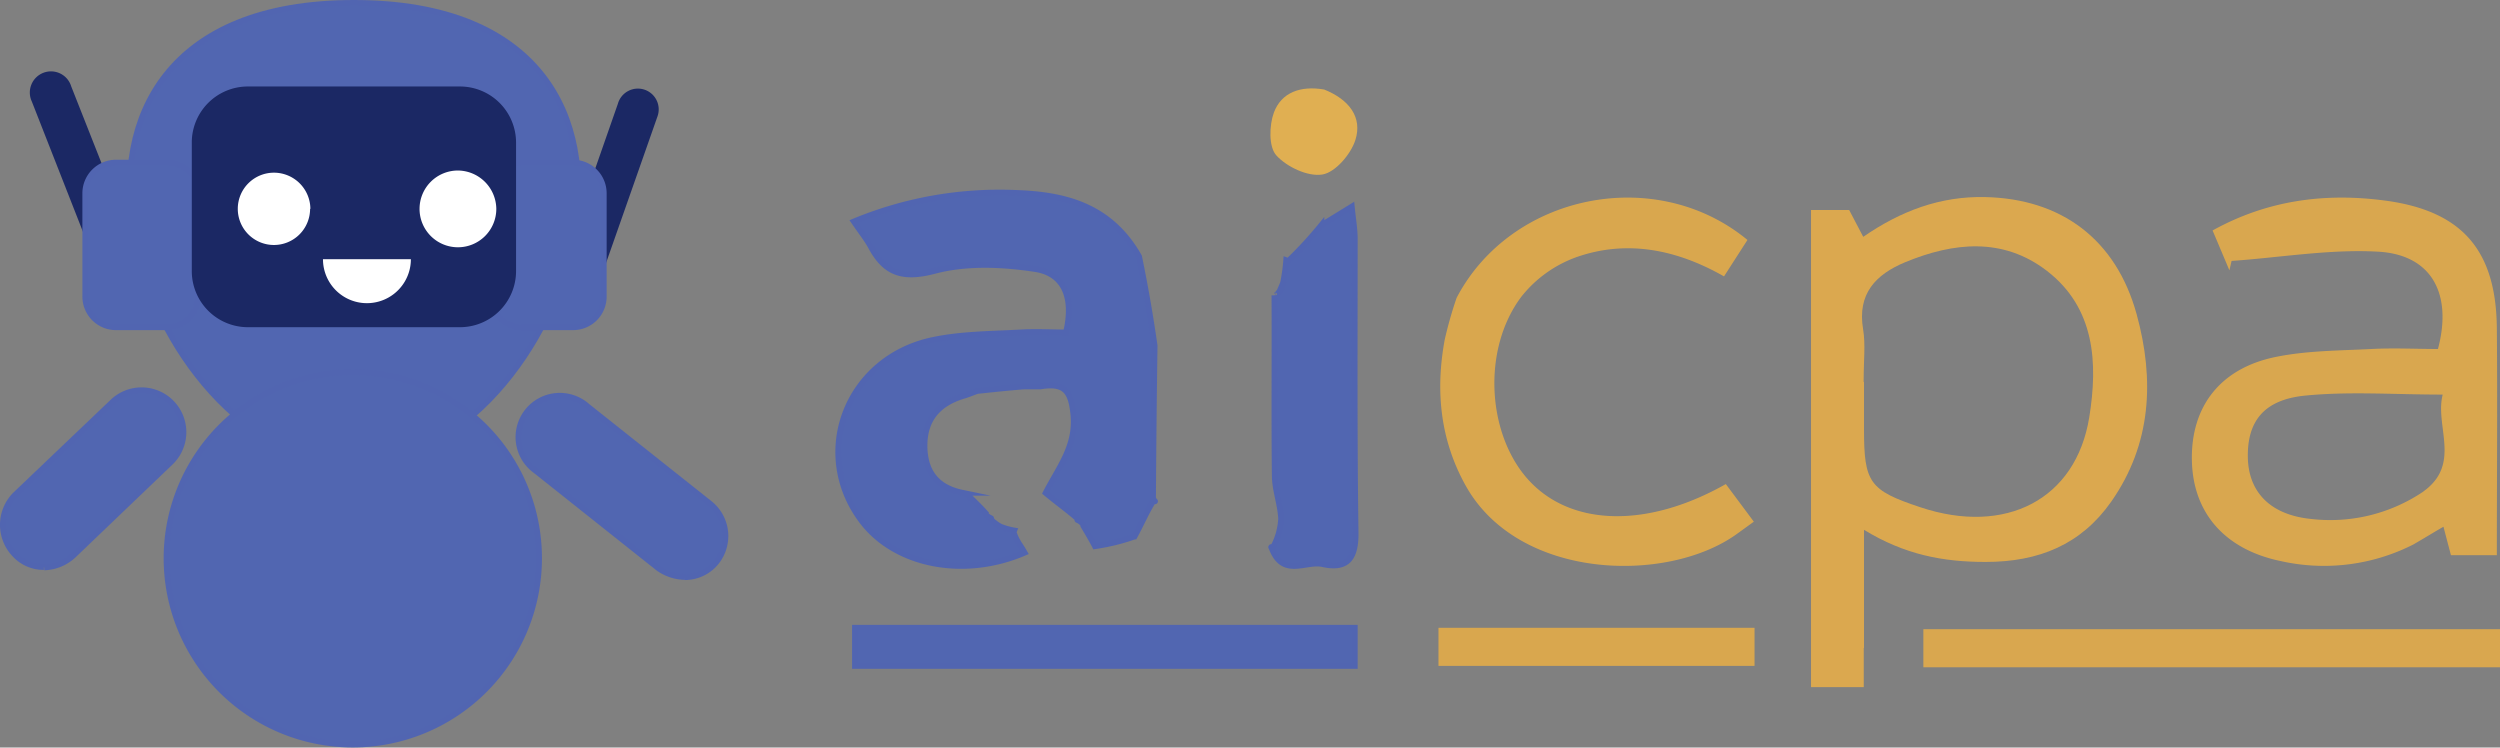 <svg id="Layer_1" data-name="Layer 1" xmlns="http://www.w3.org/2000/svg" width="426.65" height="127.57" viewBox="0 0 426.65 127.57">
  <rect x="0" y="0" width="426.65" height="127.57" fill="#808080" stroke="none"/>
  <title>logo-attempt</title>
  <path d="M175.05,94.56C164.73,99,153,96.72,147.29,89.16c-8.79-11.66-2.51-27.89,12.21-30.91,4.84-1,9.91-1,14.88-1.27,2.62-.16,5.26,0,7.74,0,1.41-5.82-.23-10.07-5.24-10.83-5.61-.86-11.74-1.12-17.13.3s-8.43.53-10.9-4.07c-.7-1.29-1.64-2.45-2.92-4.33a64.9,64.9,0,0,1,27.42-4.89c8.38.26,16.27,2.08,21.24,10.87,1.1,5.33,1.9,10,2.65,15.2-.13,8.89-.21,17.32-.27,26a1.18,1.18,0,0,0,.34.56s.05,0-.32,0c-1.2,1.92-2,3.86-3.17,6a35.8,35.8,0,0,1-6.75,1.66c-.72-1.38-1.37-2.44-2-3.5,0,0,0,.07,0-.22a2.4,2.4,0,0,0-1-.76s0,.07,0-.26c-1.8-1.56-3.55-2.79-5.41-4.35,2.26-4.43,5.3-8,4.72-13.49-.41-3.92-1.51-5.36-5.62-4.69-1,0-1.68,0-2.76,0-2.85.22-5.28.49-8,.77-.79.26-1.3.51-2.17.78-4.69,1.35-6.94,4.28-6.86,8.8.08,4.1,2,6.88,6.43,7.8a2.57,2.57,0,0,1,.87.34c1.19,1.14,2.16,2.07,3.05,3.07-.06.07.07-.06.06.24a2.41,2.41,0,0,0,.95.71s.06,0,0,.24a7.1,7.1,0,0,0,1.63,1.2,11.8,11.8,0,0,0,2.32.65s0,0-.11.28a9.2,9.2,0,0,0,1.1,2.22C174.62,93.8,174.83,94.18,175.05,94.56Z" transform="translate(-0.2 -0.24)" style="fill: #5166b1;stroke: #5165b1;stroke-miterlimit: 10"/>
  <path d="M318.27,110.81v6.7h-9V36.08h6.51l2.4,4.58c6.46-4.46,13.16-6.94,20.74-6.79,13.07.27,22.4,7.21,25.92,20,3.08,11.2,2.53,22.19-4.35,32-5.12,7.29-12.33,10.28-21.45,10.27-7.24,0-13.78-1.23-20.73-5.48v20.16m0-45.38c0,2.66,0,5.31,0,8,0,9.18.9,10.47,9.62,13.37,14.54,4.85,26.55-1.32,28.82-15.35,1.5-9.26,1-18.66-7.23-25C342,40.68,333.56,41.59,325.31,45c-5,2.09-8.18,5.37-7.15,11.45C318.59,59.05,318.24,61.77,318.25,65.43Z" transform="translate(-0.2 -0.24)" style="fill: #dba84f"/>
  <path d="M412.16,93.11A33.63,33.63,0,0,1,389.47,96c-9.46-1.94-15-8.12-15.2-17.11-.22-9.17,4.76-15.78,14.28-17.73,5.33-1.09,10.9-1.08,16.37-1.36,3.8-.2,7.62,0,11.34,0,2.52-9.46-1.11-16.11-10.22-16.61-8.28-.46-16.67,1-25,1.58l-.37,1.61c-.87-2.08-1.75-4.15-2.87-6.81,9.43-5.22,19.3-6.46,29.51-5.09,13.12,1.77,18.9,8.51,19,21.84.12,12.79,0,25.59,0,38.67h-7.83c-.37-1.38-.77-2.92-1.28-4.86-1.74,1-3.25,1.94-5.09,3m1.64-9c6.58-4.7,1.94-11.17,3.32-16.55-8.26,0-15.92-.57-23.44.17-7.2.7-10,4.53-9.81,10.8.22,5.85,4,9.56,10.74,10.25A28.34,28.34,0,0,0,413.8,84.11Z" transform="translate(-0.2 -0.24)" style="fill: #d9a74f"/>
  <path d="M248.79,51.06c9.31-17.75,34-22.77,49.63-9.87l-4,6.22c-8-4.56-16.46-6.3-25.06-3.33a21.07,21.07,0,0,0-9.49,6.75C253,59.91,254,74.67,261.27,82.38s20.17,8,33.46.47l4.78,6.42-3,2.17c-11.85,8.44-37,7.82-46.08-8.15-4.45-7.87-5.3-16.36-3.66-25.15A68.76,68.76,0,0,1,248.79,51.06Z" transform="translate(-0.2 -0.24)" style="fill: #d9a74e"/>
  <path d="M225.71,38.7l5.18-3.19c.22,2.26.5,3.82.51,5.38,0,16.73-.1,33.46.14,50.19.07,4.41-1.37,6.37-5.65,5.42-2.83-.62-6.69,2.34-8.62-2.62-.18-.38-.18-.25.21-.28a11.26,11.26,0,0,0,1.36-4.85c-.11-2.43-1.05-4.83-1.08-7.25-.12-10.29,0-20.58-.06-30.86,0,0,0,.06.25,0a2.51,2.51,0,0,0,.76-1s0,.06.26-.21a29.9,29.9,0,0,0,.74-4.77s0,0,.35.13a66.77,66.77,0,0,0,5.65-6.13S225.71,38.7,225.71,38.7Z" transform="translate(-0.2 -0.24)" style="fill: #5166b1;stroke: #5165b1;stroke-miterlimit: 10"/>
  <path d="M226.19,15.52c4.24,1.7,6.57,4.72,5.31,8.64-.78,2.42-3.42,5.5-5.62,5.86-2.47.41-6.08-1.29-7.87-3.27-1.31-1.45-1.21-5.12-.41-7.3C218.87,16.05,222.09,14.81,226.19,15.52Z" transform="translate(-0.2 -0.24)" style="fill: #e0af52"/>
  <path d="M20.59,49.35a3.7,3.7,0,0,1-3.37-2.25L5.63,17.56A3.61,3.61,0,1,1,12.36,15L24,44.48a3.59,3.59,0,0,1-2.05,4.68,2.75,2.75,0,0,1-1.31.19" transform="translate(-0.2 -0.24)" style="fill: #1b2864"/>
  <path d="M60.6.74c-63.94,0-36.27,78.71,0,78.71S124.54.74,60.6.74" transform="translate(-0.2 -0.24)" style="fill: #5166b1;stroke: #5165b1;stroke-miterlimit: 10"/>
  <path d="M99.67,49.35a2.33,2.33,0,0,1-1.12-.19,3.55,3.55,0,0,1-2.24-4.49l9.34-26.73a3.55,3.55,0,1,1,6.73,2.24L103,46.91a3.37,3.37,0,0,1-3.37,2.44" transform="translate(-0.2 -0.24)" style="fill: #1b2864"/>
  <path d="M28.81,56.08H20a5.23,5.23,0,0,1-5.24-5.24V33.27A5.23,5.23,0,0,1,20,28h8.78a5.23,5.23,0,0,1,5.24,5.24V50.84a5.35,5.35,0,0,1-5.24,5.24" transform="translate(-0.2 -0.24)" style="fill: #5166b1;stroke: #5165b1;stroke-miterlimit: 10"/>
  <path d="M98,56.08H89.2A5.23,5.23,0,0,1,84,50.84V33.27A5.22,5.22,0,0,1,89.2,28H98a5.23,5.23,0,0,1,5.23,5.24V50.84A5.22,5.22,0,0,1,98,56.08" transform="translate(-0.2 -0.24)" style="fill: #5166b1;stroke: #5165b1;stroke-miterlimit: 10"/>
  <path d="M78.73,56.08H42.46a9.58,9.58,0,0,1-9.53-9.54V24.48A9.57,9.57,0,0,1,42.46,15H78.73a9.58,9.58,0,0,1,9.54,9.53V46.54a9.58,9.58,0,0,1-9.54,9.54" transform="translate(-0.2 -0.24)" style="fill: #1b2864"/>
  <path d="M53.12,35.88A6.17,6.17,0,1,1,47,29.71a6.22,6.22,0,0,1,6.17,6.17" transform="translate(-0.2 -0.24)" style="fill: #fff"/>
  <path d="M84.9,35.88a6.55,6.55,0,1,1-6.54-6.54,6.62,6.62,0,0,1,6.54,6.54" transform="translate(-0.2 -0.24)" style="fill: #fff"/>
  <path d="M92.19,95.52A31.78,31.78,0,1,1,60.41,63.74,31.76,31.76,0,0,1,92.19,95.52" transform="translate(-0.2 -0.24)" style="fill: #5166b1;stroke: #5165b1;stroke-miterlimit: 10"/>
  <path d="M70.32,44.48a7.48,7.48,0,0,1-15,0Z" transform="translate(-0.2 -0.24)" style="fill: #fff"/>
  <path d="M7.69,97a6.7,6.7,0,0,1-5.05-2.24,7.28,7.28,0,0,1,.19-10.1L19.47,68.79a7.14,7.14,0,0,1,9.91,10.28L12.74,95a7.58,7.58,0,0,1-5,2.06" transform="translate(-0.2 -0.24)" style="fill: #5166b1;stroke: #5165b1;stroke-miterlimit: 10"/>
  <path d="M117.06,98.7a8.09,8.09,0,0,1-4.49-1.49L91.63,80.57a7.05,7.05,0,1,1,8.79-11l20.94,16.63a7.11,7.11,0,0,1,1.12,9.91,6.9,6.9,0,0,1-5.42,2.62" transform="translate(-0.2 -0.24)" style="fill: #5166b1;stroke: #5165b1;stroke-miterlimit: 10"/>
  <rect x="145.91" y="107.14" width="85.29" height="6.5" style="fill: #5166b1;stroke: #5165b1;stroke-miterlimit: 10"/>
  <rect x="245.49" y="107.14" width="53.94" height="6.5" style="fill: #d9a74e"/>
  <rect x="328.24" y="107.38" width="98.41" height="6.5" style="fill: #d9a74f"/>
</svg>
